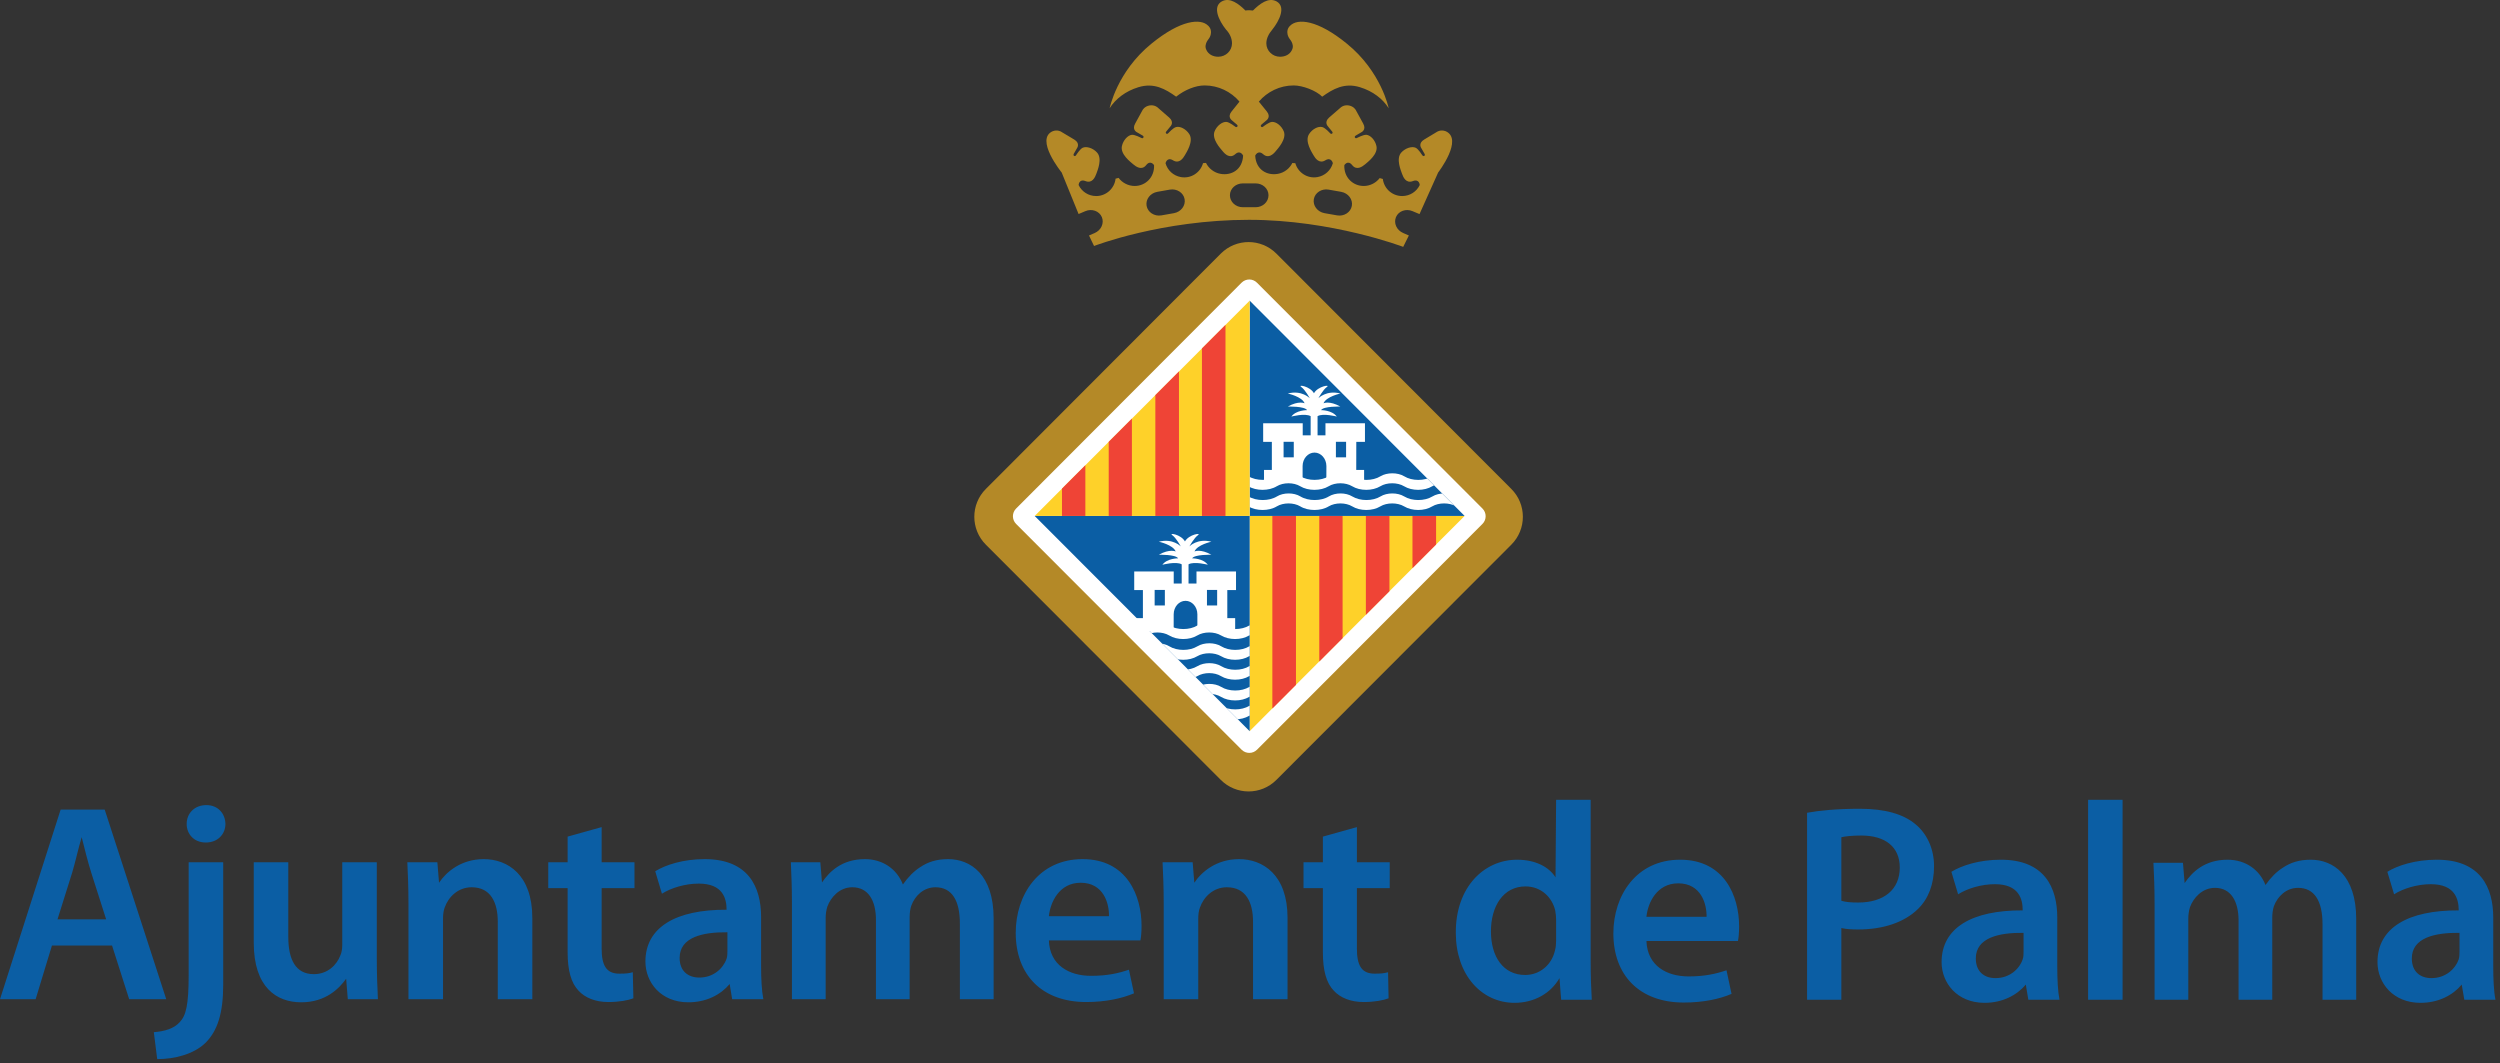 <?xml version="1.0" encoding="UTF-8" standalone="no"?>
<!DOCTYPE svg PUBLIC "-//W3C//DTD SVG 1.1//EN" "http://www.w3.org/Graphics/SVG/1.1/DTD/svg11.dtd">
<svg width="100%" height="100%" viewBox="0 0 355 151" version="1.1" xmlns="http://www.w3.org/2000/svg" xmlns:xlink="http://www.w3.org/1999/xlink" xml:space="preserve" xmlns:serif="http://www.serif.com/" style="fill-rule:evenodd;clip-rule:evenodd;stroke-linejoin:round;stroke-miterlimit:2;">
    <rect x="0" y="0" width="355" height="151" fill="#333333" stroke="none"/>
    <g transform="matrix(4.167,0,0,4.167,-0.558,-1.785)">
        <path d="M73.556,34.496L73.556,31.219C73.556,30.684 73.537,30.233 73.517,29.83L74.523,29.83L74.58,30.52C74.83,30.157 75.25,29.725 76.045,29.725C76.658,29.725 77.134,30.069 77.336,30.588C77.517,30.327 77.709,30.137 77.92,30.002C78.189,29.821 78.484,29.725 78.877,29.725C79.642,29.725 80.427,30.252 80.427,31.746L80.427,34.496L79.279,34.496L79.279,31.92C79.279,31.145 79.011,30.684 78.447,30.684C78.047,30.684 77.748,30.971 77.623,31.307C77.586,31.412 77.566,31.567 77.566,31.7L77.566,34.496L76.418,34.496L76.418,31.795C76.418,31.145 76.158,30.684 75.615,30.684C75.173,30.684 74.877,31.03 74.761,31.344C74.724,31.469 74.705,31.602 74.705,31.737L74.705,34.496L73.556,34.496ZM72.466,34.496L71.291,34.496L71.291,27.684L72.466,27.684L72.466,34.496ZM69.091,32.858L69.091,32.217C68.257,32.207 67.464,32.381 67.464,33.088C67.464,33.549 67.761,33.76 68.134,33.76C68.613,33.76 68.949,33.453 69.062,33.118C69.091,33.032 69.091,32.944 69.091,32.858ZM70.24,31.7L70.24,33.377C70.24,33.797 70.259,34.211 70.316,34.496L69.254,34.496L69.168,33.981C68.861,34.344 68.373,34.602 67.761,34.602C66.824,34.602 66.298,33.922 66.298,33.215C66.298,32.043 67.339,31.442 69.062,31.452C69.062,31.067 68.937,30.559 68.115,30.559C67.656,30.559 67.177,30.703 66.861,30.903L66.632,30.137C66.976,29.924 67.58,29.725 68.316,29.725C69.808,29.725 70.24,30.674 70.24,31.7ZM62.882,28.959L62.882,31.125C63.035,31.17 63.216,31.184 63.457,31.184C64.338,31.184 64.873,30.739 64.873,29.993C64.873,29.284 64.375,28.901 63.562,28.901C63.236,28.901 63.005,28.93 62.882,28.959ZM61.714,34.496L61.714,28.125C62.146,28.047 62.73,27.989 63.513,27.989C64.375,27.989 64.998,28.172 65.408,28.516C65.793,28.832 66.041,29.342 66.041,29.944C66.041,30.559 65.849,31.057 65.494,31.403C65.017,31.871 64.289,32.102 63.457,32.102C63.236,32.102 63.045,32.092 62.882,32.053L62.882,34.496L61.714,34.496ZM56.24,31.67L58.289,31.67C58.298,31.239 58.107,30.53 57.322,30.53C56.595,30.53 56.287,31.19 56.24,31.67ZM59.359,32.495L56.24,32.495C56.269,33.338 56.929,33.702 57.675,33.702C58.22,33.702 58.605,33.616 58.968,33.493L59.14,34.297C58.738,34.469 58.185,34.592 57.513,34.592C56.002,34.592 55.113,33.662 55.113,32.237C55.113,30.942 55.896,29.725 57.388,29.725C58.902,29.725 59.398,30.971 59.398,31.995C59.398,32.217 59.38,32.391 59.359,32.495ZM53.162,32.475L53.162,31.776C53.162,31.68 53.152,31.557 53.132,31.459C53.029,31.01 52.654,30.635 52.119,30.635C51.361,30.635 50.941,31.307 50.941,32.168C50.941,33.032 51.361,33.653 52.109,33.653C52.588,33.653 53.007,33.328 53.123,32.819C53.152,32.715 53.162,32.6 53.162,32.475ZM53.162,27.684L54.339,27.684L54.339,33.186C54.339,33.662 54.357,34.18 54.377,34.496L53.334,34.496L53.277,33.76C52.98,34.278 52.416,34.602 51.746,34.602C50.625,34.602 49.744,33.653 49.744,32.217C49.734,30.655 50.711,29.725 51.832,29.725C52.472,29.725 52.931,29.983 53.142,30.327L53.162,27.684ZM45.214,28.938L46.373,28.614L46.373,29.811L47.492,29.811L47.492,30.694L46.373,30.694L46.373,32.745C46.373,33.319 46.525,33.608 46.976,33.608C47.187,33.608 47.3,33.598 47.435,33.559L47.453,34.448C47.281,34.516 46.966,34.575 46.603,34.575C46.162,34.575 45.808,34.43 45.588,34.19C45.328,33.922 45.214,33.493 45.214,32.877L45.214,30.694L44.554,30.694L44.554,29.811L45.214,29.811L45.214,28.938ZM39.79,34.479L39.79,31.2C39.79,30.664 39.77,30.213 39.751,29.811L40.776,29.811L40.833,30.51C41.072,30.147 41.581,29.705 42.355,29.705C43.168,29.705 44.01,30.233 44.01,31.709L44.01,34.479L42.834,34.479L42.834,31.842C42.834,31.17 42.585,30.664 41.942,30.664C41.473,30.664 41.149,31 41.025,31.354C40.985,31.45 40.967,31.596 40.967,31.727L40.967,34.479L39.79,34.479ZM35.877,31.651L37.925,31.651C37.934,31.219 37.744,30.51 36.959,30.51C36.232,30.51 35.925,31.17 35.877,31.651ZM38.997,32.475L35.877,32.475C35.905,33.319 36.566,33.682 37.312,33.682C37.859,33.682 38.241,33.598 38.605,33.473L38.777,34.278C38.376,34.448 37.82,34.575 37.15,34.575C35.637,34.575 34.747,33.645 34.747,32.217C34.747,30.922 35.532,29.705 37.026,29.705C38.538,29.705 39.035,30.952 39.035,31.979C39.035,32.198 39.017,32.368 38.997,32.475ZM27.121,34.479L27.121,31.2C27.121,30.664 27.102,30.213 27.084,29.811L28.088,29.811L28.145,30.5C28.394,30.137 28.815,29.705 29.609,29.705C30.222,29.705 30.701,30.049 30.902,30.569C31.084,30.311 31.275,30.118 31.486,29.983C31.754,29.801 32.05,29.705 32.443,29.705C33.21,29.705 33.994,30.233 33.994,31.727L33.994,34.479L32.844,34.479L32.844,31.901C32.844,31.121 32.577,30.664 32.012,30.664C31.61,30.664 31.313,30.952 31.19,31.287C31.151,31.393 31.132,31.547 31.132,31.68L31.132,34.479L29.984,34.479L29.984,31.776C29.984,31.121 29.725,30.664 29.179,30.664C28.739,30.664 28.443,31.008 28.327,31.325C28.289,31.45 28.27,31.582 28.27,31.717L28.27,34.479L27.121,34.479ZM24.922,32.838L24.922,32.198C24.089,32.188 23.294,32.362 23.294,33.071C23.294,33.53 23.592,33.741 23.965,33.741C24.442,33.741 24.778,33.434 24.894,33.098C24.922,33.012 24.922,32.926 24.922,32.838ZM26.07,31.68L26.07,33.356C26.07,33.78 26.09,34.19 26.147,34.479L25.084,34.479L24.999,33.961C24.692,34.327 24.204,34.584 23.592,34.584C22.654,34.584 22.128,33.905 22.128,33.196C22.128,32.024 23.171,31.42 24.894,31.43C24.894,31.047 24.768,30.539 23.946,30.539C23.485,30.539 23.006,30.684 22.691,30.883L22.462,30.118C22.805,29.905 23.409,29.705 24.147,29.705C25.64,29.705 26.07,30.655 26.07,31.68ZM19.477,28.938L20.636,28.614L20.636,29.811L21.755,29.811L21.755,30.694L20.636,30.694L20.636,32.745C20.636,33.319 20.789,33.608 21.239,33.608C21.45,33.608 21.566,33.598 21.698,33.559L21.718,34.448C21.545,34.516 21.229,34.575 20.866,34.575C20.425,34.575 20.071,34.43 19.851,34.19C19.593,33.922 19.477,33.493 19.477,32.877L19.477,30.694L18.817,30.694L18.817,29.811L19.477,29.811L19.477,28.938ZM14.053,34.479L14.053,31.2C14.053,30.664 14.033,30.213 14.015,29.811L15.038,29.811L15.095,30.51C15.336,30.147 15.843,29.705 16.618,29.705C17.431,29.705 18.274,30.233 18.274,31.709L18.274,34.479L17.097,34.479L17.097,31.842C17.097,31.17 16.847,30.664 16.207,30.664C15.738,30.664 15.411,31 15.288,31.354C15.249,31.45 15.231,31.596 15.231,31.727L15.231,34.479L14.053,34.479ZM12.974,29.811L12.974,33.08C12.974,33.635 12.994,34.094 13.012,34.479L11.986,34.479L11.93,33.78C11.7,34.104 11.24,34.584 10.399,34.584C9.557,34.584 8.781,34.075 8.781,32.551L8.781,29.811L9.958,29.811L9.958,32.352C9.958,33.127 10.207,33.625 10.83,33.625C11.309,33.625 11.613,33.299 11.729,32.993C11.777,32.897 11.797,32.764 11.797,32.629L11.797,29.811L12.974,29.811ZM7.147,29.139C6.745,29.139 6.495,28.852 6.495,28.506C6.495,28.143 6.764,27.864 7.166,27.864C7.557,27.864 7.807,28.143 7.816,28.506C7.816,28.852 7.557,29.139 7.147,29.139ZM5.491,36.52L5.376,35.602C5.759,35.573 6.065,35.475 6.256,35.264C6.477,35.036 6.563,34.661 6.563,33.645L6.563,29.811L7.74,29.811L7.74,33.981C7.74,34.957 7.547,35.563 7.127,35.975C6.725,36.358 6.075,36.52 5.491,36.52ZM2.094,31.756L3.751,31.756L3.243,30.166C3.119,29.774 3.013,29.332 2.917,28.957C2.804,29.332 2.708,29.782 2.593,30.166L2.094,31.756ZM3.952,32.649L1.904,32.649L1.348,34.479L0.134,34.479L2.2,28.018L3.702,28.018L5.799,34.479L4.536,34.479L3.952,32.649ZM85.097,31.7L85.097,33.377C85.097,33.797 85.115,34.211 85.173,34.496L84.111,34.496L84.023,33.981C83.718,34.344 83.23,34.602 82.617,34.602C81.679,34.602 81.152,33.922 81.152,33.215C81.152,32.043 82.195,31.442 83.92,31.452C83.92,31.067 83.795,30.559 82.97,30.559C82.511,30.559 82.033,30.703 81.718,30.903L81.488,30.137C81.832,29.924 82.435,29.725 83.172,29.725C84.666,29.725 85.097,30.674 85.097,31.7ZM83.947,32.858L83.947,32.217C83.115,32.207 82.322,32.381 82.322,33.088C82.322,33.549 82.617,33.76 82.99,33.76C83.47,33.76 83.804,33.453 83.92,33.118C83.947,33.032 83.947,32.944 83.947,32.858Z" style="fill:rgb(11,94,164);fill-rule:nonzero;"/>
        <path d="M34.212,17.736C34.057,17.89 34.057,18.142 34.212,18.297L42.436,26.534C42.59,26.686 42.841,26.686 42.997,26.534L51.22,18.297C51.375,18.142 51.375,17.89 51.22,17.736L42.996,9.501C42.841,9.346 42.59,9.346 42.436,9.501L34.212,17.736Z" style="fill:white;fill-rule:nonzero;"/>
        <path d="M50.043,18.011L42.717,25.346L42.717,18.011L50.043,18.011Z" style="fill:rgb(254,209,41);fill-rule:nonzero;"/>
        <g>
            <clipPath id="_clip1">
                <path d="M50.043,18.011L42.719,25.348L42.719,18.011L50.043,18.011Z"/>
            </clipPath>
            <g clip-path="url(#_clip1)">
                <rect x="43.492" y="18.011" width="0.805" height="7.196" style="fill:rgb(239,68,54);fill-rule:nonzero;"/>
                <rect x="45.091" y="18.011" width="0.795" height="7.189" style="fill:rgb(239,68,54);fill-rule:nonzero;"/>
                <rect x="46.679" y="18.011" width="0.803" height="7.189" style="fill:rgb(239,68,54);fill-rule:nonzero;"/>
                <rect x="48.267" y="18.011" width="0.805" height="7.189" style="fill:rgb(239,68,54);fill-rule:nonzero;"/>
            </g>
        </g>
        <path d="M42.719,10.674L50.045,18.011L42.719,18.011L42.719,10.674Z" style="fill:rgb(11,94,164);fill-rule:nonzero;"/>
        <g>
            <clipPath id="_clip2">
                <path d="M42.719,10.674L50.043,18.011L42.719,18.011L42.719,10.674Z"/>
            </clipPath>
            <g clip-path="url(#_clip2)">
                <path d="M41.875,16.658C42.098,16.524 42.455,16.524 42.679,16.658C42.947,16.824 43.379,16.821 43.646,16.658C43.87,16.524 44.224,16.524 44.449,16.658C44.714,16.824 45.148,16.821 45.416,16.658C45.638,16.524 45.992,16.524 46.216,16.658C46.484,16.824 46.908,16.824 47.177,16.658C47.4,16.524 47.761,16.524 47.984,16.658C48.252,16.824 48.677,16.824 48.945,16.658C49.17,16.524 49.529,16.524 49.754,16.658C50.021,16.824 50.453,16.821 50.72,16.658L50.716,16.999C50.449,17.162 50.015,17.162 49.75,16.999C49.525,16.863 49.164,16.863 48.941,16.999C48.673,17.162 48.248,17.162 47.982,16.999C47.757,16.863 47.394,16.863 47.172,16.999C46.904,17.162 46.48,17.162 46.213,16.999C45.988,16.863 45.632,16.863 45.41,16.999C45.142,17.162 44.711,17.162 44.443,16.999C44.22,16.863 43.865,16.863 43.642,16.999C43.375,17.162 42.942,17.162 42.675,16.999C42.451,16.863 42.094,16.863 41.87,16.999L41.875,16.658Z" style="fill:white;"/>
                <path d="M41.876,17.346C42.1,17.209 42.456,17.209 42.68,17.346C42.948,17.509 43.38,17.509 43.647,17.346C43.87,17.209 44.224,17.209 44.449,17.346C44.716,17.509 45.15,17.509 45.416,17.346C45.64,17.209 45.994,17.209 46.216,17.346C46.486,17.509 46.912,17.509 47.177,17.346C47.4,17.209 47.761,17.209 47.986,17.346C48.254,17.509 48.679,17.509 48.947,17.346C49.17,17.209 49.531,17.209 49.755,17.346C50.021,17.509 50.455,17.509 50.722,17.346L50.718,17.684C50.451,17.848 50.017,17.848 49.75,17.684C49.525,17.55 49.166,17.55 48.941,17.684C48.675,17.848 48.25,17.848 47.982,17.684C47.757,17.55 47.396,17.55 47.173,17.684C46.906,17.848 46.48,17.848 46.213,17.684C45.99,17.55 45.636,17.55 45.412,17.684C45.144,17.848 44.711,17.848 44.443,17.684C44.22,17.55 43.867,17.55 43.644,17.684C43.376,17.848 42.943,17.848 42.677,17.684C42.452,17.55 42.095,17.55 41.872,17.684L41.876,17.346Z" style="fill:white;"/>
            </g>
        </g>
        <path d="M42.719,18.011L42.719,25.346L35.393,18.011L42.719,18.011Z" style="fill:rgb(11,94,164);fill-rule:nonzero;"/>
        <g>
            <clipPath id="_clip3">
                <path d="M42.719,18.011L42.719,25.348L35.393,18.011L42.719,18.011Z"/>
            </clipPath>
            <g clip-path="url(#_clip3)">
                <path d="M35.637,21.743C35.861,21.608 36.219,21.608 36.442,21.743C36.709,21.905 37.142,21.905 37.409,21.743C37.633,21.608 37.986,21.608 38.211,21.743C38.478,21.905 38.911,21.905 39.177,21.743C39.402,21.608 39.754,21.608 39.979,21.743C40.246,21.905 40.672,21.905 40.939,21.743C41.164,21.608 41.525,21.608 41.748,21.743C42.015,21.905 42.441,21.905 42.708,21.743C42.932,21.608 43.292,21.608 43.517,21.743C43.783,21.905 44.216,21.905 44.484,21.743L44.48,22.082C44.211,22.246 43.778,22.246 43.512,22.082C43.287,21.948 42.927,21.948 42.703,22.082C42.437,22.246 42.011,22.246 41.743,22.082C41.52,21.948 41.159,21.948 40.936,22.082C40.668,22.246 40.242,22.246 39.975,22.082C39.751,21.948 39.397,21.948 39.174,22.082C38.906,22.246 38.473,22.246 38.206,22.082C37.982,21.948 37.629,21.948 37.405,22.082C37.137,22.246 36.705,22.246 36.438,22.082C36.214,21.948 35.856,21.948 35.633,22.082L35.637,21.743Z" style="fill:white;"/>
                <path d="M35.637,22.452C35.861,22.315 36.219,22.315 36.442,22.452C36.709,22.616 37.142,22.616 37.409,22.452C37.633,22.315 37.986,22.315 38.211,22.452C38.478,22.616 38.911,22.616 39.177,22.452C39.402,22.315 39.754,22.315 39.979,22.452C40.246,22.616 40.672,22.616 40.939,22.452C41.164,22.315 41.525,22.315 41.748,22.452C42.015,22.616 42.441,22.616 42.708,22.452C42.932,22.315 43.292,22.315 43.517,22.452C43.783,22.616 44.216,22.616 44.484,22.452L44.48,22.789C44.211,22.953 43.778,22.953 43.512,22.789C43.287,22.657 42.927,22.657 42.703,22.789C42.437,22.953 42.011,22.953 41.743,22.789C41.52,22.657 41.159,22.657 40.936,22.789C40.668,22.953 40.242,22.953 39.975,22.789C39.751,22.657 39.397,22.657 39.174,22.789C38.906,22.953 38.473,22.953 38.206,22.789C37.982,22.657 37.629,22.657 37.405,22.789C37.137,22.953 36.705,22.953 36.438,22.789C36.214,22.657 35.856,22.657 35.633,22.789L35.637,22.452Z" style="fill:white;"/>
                <path d="M35.637,23.129C35.861,22.993 36.219,22.993 36.442,23.129C36.709,23.293 37.142,23.289 37.409,23.129C37.633,22.993 37.986,22.993 38.211,23.129C38.478,23.293 38.911,23.289 39.177,23.129C39.402,22.993 39.754,22.993 39.979,23.129C40.246,23.293 40.672,23.293 40.939,23.129C41.164,22.993 41.525,22.993 41.748,23.129C42.015,23.293 42.441,23.293 42.708,23.129C42.932,22.993 43.292,22.993 43.517,23.129C43.783,23.293 44.216,23.289 44.484,23.129L44.48,23.469C44.211,23.631 43.778,23.631 43.512,23.469C43.287,23.332 42.927,23.332 42.703,23.469C42.437,23.631 42.011,23.631 41.743,23.469C41.52,23.332 41.159,23.332 40.936,23.469C40.668,23.631 40.242,23.631 39.975,23.469C39.751,23.332 39.397,23.332 39.174,23.469C38.906,23.631 38.473,23.631 38.206,23.469C37.982,23.332 37.629,23.332 37.405,23.469C37.137,23.631 36.705,23.631 36.438,23.469C36.214,23.332 35.856,23.332 35.633,23.469L35.637,23.129Z" style="fill:white;"/>
                <path d="M35.637,23.836C35.861,23.7 36.219,23.7 36.442,23.836C36.709,24 37.142,24 37.41,23.836C37.633,23.7 37.986,23.7 38.211,23.836C38.478,24 38.911,24 39.177,23.836C39.402,23.7 39.754,23.7 39.979,23.836C40.247,24 40.672,24 40.939,23.836C41.164,23.7 41.525,23.7 41.748,23.836C42.015,24 42.441,24 42.708,23.836C42.932,23.7 43.292,23.7 43.517,23.836C43.783,24 44.216,24 44.484,23.836L44.48,24.176C44.211,24.338 43.778,24.338 43.512,24.176C43.287,24.039 42.927,24.039 42.703,24.176C42.437,24.338 42.011,24.338 41.743,24.176C41.52,24.039 41.159,24.039 40.936,24.176C40.668,24.338 40.242,24.338 39.975,24.176C39.751,24.039 39.397,24.039 39.174,24.176C38.906,24.338 38.473,24.338 38.206,24.176C37.982,24.039 37.629,24.039 37.405,24.176C37.137,24.338 36.705,24.338 36.438,24.176C36.214,24.039 35.858,24.039 35.633,24.176L35.637,23.836Z" style="fill:white;"/>
                <path d="M35.637,24.481C35.861,24.344 36.219,24.344 36.442,24.481C36.709,24.643 37.142,24.641 37.41,24.481C37.633,24.344 37.986,24.344 38.211,24.481C38.478,24.643 38.911,24.641 39.177,24.481C39.402,24.344 39.754,24.344 39.979,24.481C40.247,24.643 40.672,24.643 40.939,24.481C41.164,24.344 41.525,24.344 41.748,24.481C42.015,24.643 42.441,24.643 42.708,24.481C42.932,24.344 43.292,24.344 43.517,24.481C43.783,24.643 44.216,24.641 44.484,24.481L44.48,24.819C44.211,24.983 43.778,24.983 43.512,24.819C43.287,24.682 42.927,24.682 42.703,24.819C42.437,24.983 42.011,24.983 41.743,24.819C41.52,24.682 41.159,24.682 40.936,24.819C40.668,24.983 40.242,24.983 39.975,24.819C39.751,24.682 39.397,24.682 39.174,24.819C38.906,24.983 38.473,24.983 38.206,24.819C37.982,24.682 37.629,24.682 37.405,24.819C37.137,24.983 36.705,24.983 36.438,24.819C36.214,24.682 35.858,24.682 35.633,24.819L35.637,24.481Z" style="fill:white;"/>
            </g>
        </g>
        <path d="M42.719,10.674L42.719,18.011L35.393,18.011L42.719,10.674Z" style="fill:rgb(254,209,41);fill-rule:nonzero;"/>
        <clipPath id="_clip4">
            <path d="M42.719,10.674L42.719,18.011L35.393,18.011L42.719,10.674Z" clip-rule="nonzero"/>
        </clipPath>
        <g clip-path="url(#_clip4)">
            <rect x="36.323" y="10.87" width="0.797" height="7.141" style="fill:rgb(239,68,54);fill-rule:nonzero;"/>
            <rect x="37.916" y="10.872" width="0.79" height="7.139" style="fill:rgb(239,68,54);fill-rule:nonzero;"/>
            <rect x="39.505" y="10.87" width="0.805" height="7.141" style="fill:rgb(239,68,54);fill-rule:nonzero;"/>
            <rect x="41.093" y="10.87" width="0.802" height="7.141" style="fill:rgb(239,68,54);fill-rule:nonzero;"/>
        </g>
        <path d="M44.222,15.483L43.875,15.483L43.875,16.012L44.222,16.012L44.222,15.483ZM46.005,15.483L45.658,15.483L45.658,16.012L46.005,16.012L46.005,15.483ZM44.527,15.263L44.797,15.263L44.797,14.61C44.607,14.5 44.14,14.624 44.14,14.624C44.302,14.4 44.675,14.405 44.675,14.405C44.593,14.266 44.018,14.283 44.018,14.283C44.39,14.073 44.591,14.171 44.591,14.171C44.502,13.942 44.018,13.839 44.018,13.839C44.492,13.712 44.767,13.998 44.767,13.998C44.767,13.998 44.609,13.707 44.476,13.615C44.345,13.522 44.777,13.588 44.91,13.829C45.043,13.588 45.486,13.522 45.351,13.615C45.218,13.707 45.062,13.998 45.062,13.998C45.062,13.998 45.338,13.712 45.81,13.839C45.81,13.839 45.328,13.942 45.236,14.171C45.236,14.171 45.437,14.073 45.81,14.283C45.81,14.283 45.234,14.266 45.152,14.405C45.152,14.405 45.525,14.4 45.689,14.624C45.689,14.624 45.22,14.5 45.033,14.61L45.033,15.263L45.302,15.263L45.302,14.853L46.648,14.853L46.648,15.485L46.353,15.485L46.351,16.443L46.619,16.443L46.619,16.855L45.332,16.868L45.334,16.312C45.334,16.058 45.15,15.851 44.929,15.851C44.705,15.851 44.523,16.058 44.523,16.312L44.523,16.868L43.208,16.855L43.208,16.443L43.475,16.443L43.475,15.485L43.179,15.485L43.179,14.853L44.527,14.853L44.527,15.263Z" style="fill:white;"/>
        <path d="M33.729,17.09L41.734,9.072C42.259,8.546 43.107,8.546 43.631,9.072L51.636,17.09C52.16,17.614 52.16,18.465 51.636,18.989L43.631,27.004C43.107,27.53 42.259,27.53 41.734,27.004L33.729,18.989C33.205,18.465 33.205,17.614 33.729,17.09ZM34.76,17.758C34.615,17.902 34.615,18.138 34.76,18.282L42.445,25.977C42.59,26.121 42.824,26.121 42.969,25.977L50.652,18.282C50.797,18.138 50.797,17.902 50.652,17.758L42.968,10.062C42.824,9.916 42.589,9.916 42.443,10.062L34.76,17.758Z" style="fill:rgb(180,137,39);fill-rule:nonzero;"/>
        <path d="M40.131,20.313L40.403,20.313L40.403,19.659C40.213,19.55 39.744,19.674 39.744,19.674C39.908,19.45 40.281,19.455 40.281,19.455C40.199,19.318 39.623,19.333 39.623,19.333C39.994,19.123 40.198,19.221 40.198,19.221C40.107,18.991 39.623,18.889 39.623,18.889C40.097,18.763 40.371,19.048 40.371,19.048C40.371,19.047 40.213,18.758 40.081,18.665C39.948,18.572 40.381,18.638 40.514,18.879C40.647,18.638 41.089,18.572 40.958,18.665C40.825,18.758 40.666,19.048 40.666,19.048C40.666,19.047 40.941,18.763 41.415,18.889C41.415,18.888 40.932,18.991 40.84,19.221C40.84,19.22 41.043,19.123 41.415,19.333C41.415,19.333 40.839,19.318 40.759,19.455C40.759,19.455 41.13,19.45 41.293,19.674C41.293,19.673 40.826,19.55 40.636,19.659L40.636,20.313L40.907,20.313L40.907,19.903L42.254,19.903L42.254,20.537L41.957,20.537L41.957,21.493L42.225,21.493L42.225,21.909L40.937,21.973L40.937,21.362C40.937,21.108 40.756,20.903 40.534,20.903C40.31,20.903 40.13,21.108 40.13,21.362L40.129,21.973L38.813,21.909L38.813,21.493L39.081,21.493L39.081,20.537L38.785,20.537L38.785,19.903L40.131,19.903L40.131,20.313ZM41.611,20.532L41.264,20.532L41.264,21.061L41.611,21.061L41.611,20.532ZM39.829,20.532L39.481,20.532L39.481,21.061L39.829,21.061L39.829,20.532Z" style="fill:white;"/>
        <path d="M41.309,1.308C41.309,1.308 41.41,1.391 41.401,1.538C41.393,1.711 41.283,1.784 41.253,1.86C41.223,1.931 41.187,2.023 41.249,2.14C41.317,2.279 41.466,2.362 41.65,2.362C41.907,2.362 42.117,2.157 42.117,1.906C42.117,1.74 42.043,1.572 41.916,1.44C41.661,1.121 41.448,0.658 41.768,0.477C42.045,0.324 42.349,0.562 42.575,0.787C42.615,0.78 42.658,0.777 42.702,0.777C42.746,0.777 42.789,0.782 42.831,0.787C43.057,0.562 43.359,0.324 43.637,0.477C43.957,0.658 43.743,1.121 43.488,1.44C43.371,1.577 43.287,1.74 43.287,1.906C43.287,2.157 43.497,2.362 43.756,2.362C43.939,2.362 44.088,2.279 44.156,2.14C44.218,2.023 44.183,1.931 44.152,1.86C44.121,1.784 44.012,1.711 44.003,1.538C43.994,1.391 44.095,1.308 44.095,1.308C44.349,1.045 45.031,1.099 46.031,1.916C47.209,2.871 47.457,4.118 47.457,4.118C47.259,3.798 46.914,3.533 46.48,3.401C45.945,3.235 45.554,3.464 45.191,3.723C44.984,3.513 44.523,3.34 44.22,3.34C43.746,3.34 43.319,3.555 43.032,3.891L43.302,4.225C43.458,4.417 43.29,4.53 43.29,4.53L43.12,4.674C43.12,4.673 43.079,4.708 43.107,4.742C43.135,4.776 43.165,4.754 43.182,4.742C43.182,4.741 43.374,4.591 43.475,4.583C43.621,4.571 43.803,4.715 43.88,4.9C43.988,5.163 43.683,5.488 43.609,5.578C43.526,5.681 43.36,5.844 43.179,5.683C42.998,5.524 42.908,5.732 42.908,5.732C42.934,6.222 43.317,6.417 43.679,6.353C43.899,6.314 44.08,6.171 44.173,5.983L44.275,5.99C44.367,6.314 44.691,6.524 45.029,6.463C45.289,6.417 45.486,6.229 45.554,5.99C45.555,5.99 45.504,5.766 45.297,5.892C45.091,6.019 44.957,5.829 44.892,5.715C44.834,5.612 44.589,5.242 44.742,5C44.849,4.829 45.054,4.72 45.195,4.759C45.295,4.783 45.457,4.964 45.457,4.964C45.47,4.978 45.498,5.008 45.533,4.978C45.564,4.949 45.529,4.91 45.529,4.91L45.388,4.737C45.389,4.736 45.242,4.598 45.427,4.434L45.826,4.088C45.826,4.088 45.927,3.993 46.099,4.022C46.269,4.052 46.334,4.176 46.334,4.176L46.588,4.64C46.707,4.856 46.523,4.937 46.523,4.937L46.332,5.049C46.332,5.049 46.285,5.076 46.304,5.113C46.328,5.154 46.361,5.137 46.38,5.127C46.38,5.127 46.595,5.015 46.697,5.022C46.841,5.035 46.998,5.21 47.039,5.405C47.101,5.683 46.744,5.949 46.654,6.027C46.554,6.112 46.363,6.244 46.213,6.056C46.064,5.866 45.945,6.056 45.945,6.056C45.925,6.473 46.238,6.766 46.605,6.766C46.824,6.766 47.023,6.661 47.15,6.497L47.257,6.527C47.297,6.856 47.578,7.109 47.916,7.109C48.179,7.109 48.408,6.958 48.515,6.734C48.515,6.734 48.504,6.512 48.279,6.6C48.056,6.687 47.955,6.478 47.912,6.353C47.875,6.242 47.695,5.834 47.888,5.624C48.023,5.476 48.246,5.403 48.377,5.464C48.47,5.507 48.597,5.712 48.597,5.712C48.611,5.729 48.63,5.764 48.67,5.739C48.709,5.717 48.679,5.671 48.679,5.671L48.568,5.476C48.568,5.476 48.449,5.315 48.664,5.185L49.113,4.915C49.113,4.915 49.232,4.839 49.394,4.898C50.021,5.166 49.142,6.307 49.142,6.307L48.507,7.724L48.269,7.624C48.047,7.529 47.793,7.619 47.705,7.826C47.619,8.034 47.728,8.275 47.953,8.37L48.144,8.453L47.951,8.841C47.951,8.84 45.531,7.919 42.698,7.919C39.714,7.919 37.416,8.811 37.416,8.811L37.244,8.453L37.437,8.37C37.658,8.275 37.768,8.034 37.682,7.826C37.594,7.619 37.341,7.529 37.12,7.624L36.889,7.722L36.313,6.307C36.313,6.307 35.383,5.166 36.011,4.898C36.172,4.839 36.291,4.915 36.291,4.915L36.743,5.185C36.955,5.315 36.836,5.476 36.836,5.476L36.725,5.671C36.725,5.671 36.699,5.717 36.734,5.739C36.775,5.764 36.794,5.729 36.806,5.712C36.807,5.712 36.936,5.507 37.027,5.464C37.16,5.403 37.382,5.476 37.516,5.624C37.709,5.834 37.532,6.242 37.493,6.353C37.449,6.478 37.349,6.687 37.126,6.6C36.901,6.512 36.89,6.734 36.89,6.734C36.997,6.958 37.225,7.109 37.489,7.109C37.83,7.109 38.112,6.851 38.15,6.517L38.252,6.49C38.376,6.656 38.579,6.766 38.801,6.766C39.167,6.766 39.48,6.473 39.461,6.056C39.461,6.056 39.341,5.866 39.191,6.056C39.042,6.244 38.85,6.112 38.751,6.027C38.661,5.949 38.303,5.683 38.366,5.405C38.408,5.21 38.565,5.035 38.708,5.022C38.809,5.015 39.024,5.127 39.024,5.127C39.044,5.137 39.076,5.154 39.1,5.113C39.12,5.076 39.074,5.049 39.074,5.049L38.881,4.937C38.881,4.937 38.697,4.856 38.817,4.64L39.071,4.176C39.071,4.176 39.137,4.052 39.307,4.022C39.476,3.993 39.579,4.088 39.579,4.088L39.976,4.434C40.163,4.598 40.018,4.737 40.018,4.737L39.876,4.91C39.876,4.91 39.841,4.949 39.874,4.978C39.907,5.008 39.934,4.978 39.948,4.964C39.948,4.964 40.11,4.783 40.209,4.759C40.35,4.72 40.555,4.829 40.663,5C40.815,5.242 40.57,5.612 40.513,5.715C40.448,5.829 40.314,6.019 40.108,5.892C39.902,5.766 39.852,5.99 39.852,5.99C39.918,6.229 40.115,6.417 40.375,6.463C40.715,6.524 41.039,6.314 41.13,5.988L41.231,5.98C41.322,6.168 41.506,6.314 41.727,6.353C42.088,6.417 42.471,6.222 42.496,5.732C42.496,5.732 42.406,5.524 42.226,5.683C42.045,5.844 41.879,5.681 41.797,5.578C41.722,5.488 41.416,5.163 41.525,4.9C41.601,4.715 41.784,4.571 41.929,4.583C42.03,4.591 42.223,4.742 42.223,4.742C42.239,4.754 42.271,4.776 42.299,4.742C42.326,4.708 42.284,4.674 42.284,4.674L42.114,4.53C42.115,4.529 41.946,4.417 42.105,4.225L42.372,3.891C42.085,3.555 41.659,3.34 41.183,3.34C40.881,3.34 40.514,3.484 40.214,3.723C39.849,3.464 39.461,3.235 38.925,3.401C38.492,3.533 38.148,3.798 37.947,4.118C37.948,4.117 38.195,2.871 39.373,1.916C40.374,1.099 41.055,1.045 41.309,1.308ZM39.207,7.443C39.247,7.663 39.471,7.809 39.711,7.768L40.141,7.692C40.379,7.648 40.542,7.436 40.502,7.214C40.463,6.995 40.238,6.849 39.999,6.89L39.569,6.966C39.33,7.01 39.168,7.222 39.207,7.443ZM46.201,7.443C46.24,7.222 46.078,7.01 45.839,6.966L45.408,6.89C45.17,6.849 44.945,6.995 44.906,7.214C44.867,7.436 45.029,7.648 45.267,7.692L45.699,7.768C45.937,7.809 46.162,7.663 46.201,7.443ZM42.046,7.082C42.046,7.309 42.242,7.49 42.485,7.49L42.923,7.49C43.165,7.49 43.361,7.309 43.361,7.082C43.361,6.858 43.165,6.678 42.923,6.678L42.485,6.678C42.242,6.678 42.046,6.858 42.046,7.082Z" style="fill:rgb(180,137,39);fill-rule:nonzero;"/>
    </g>
</svg>
